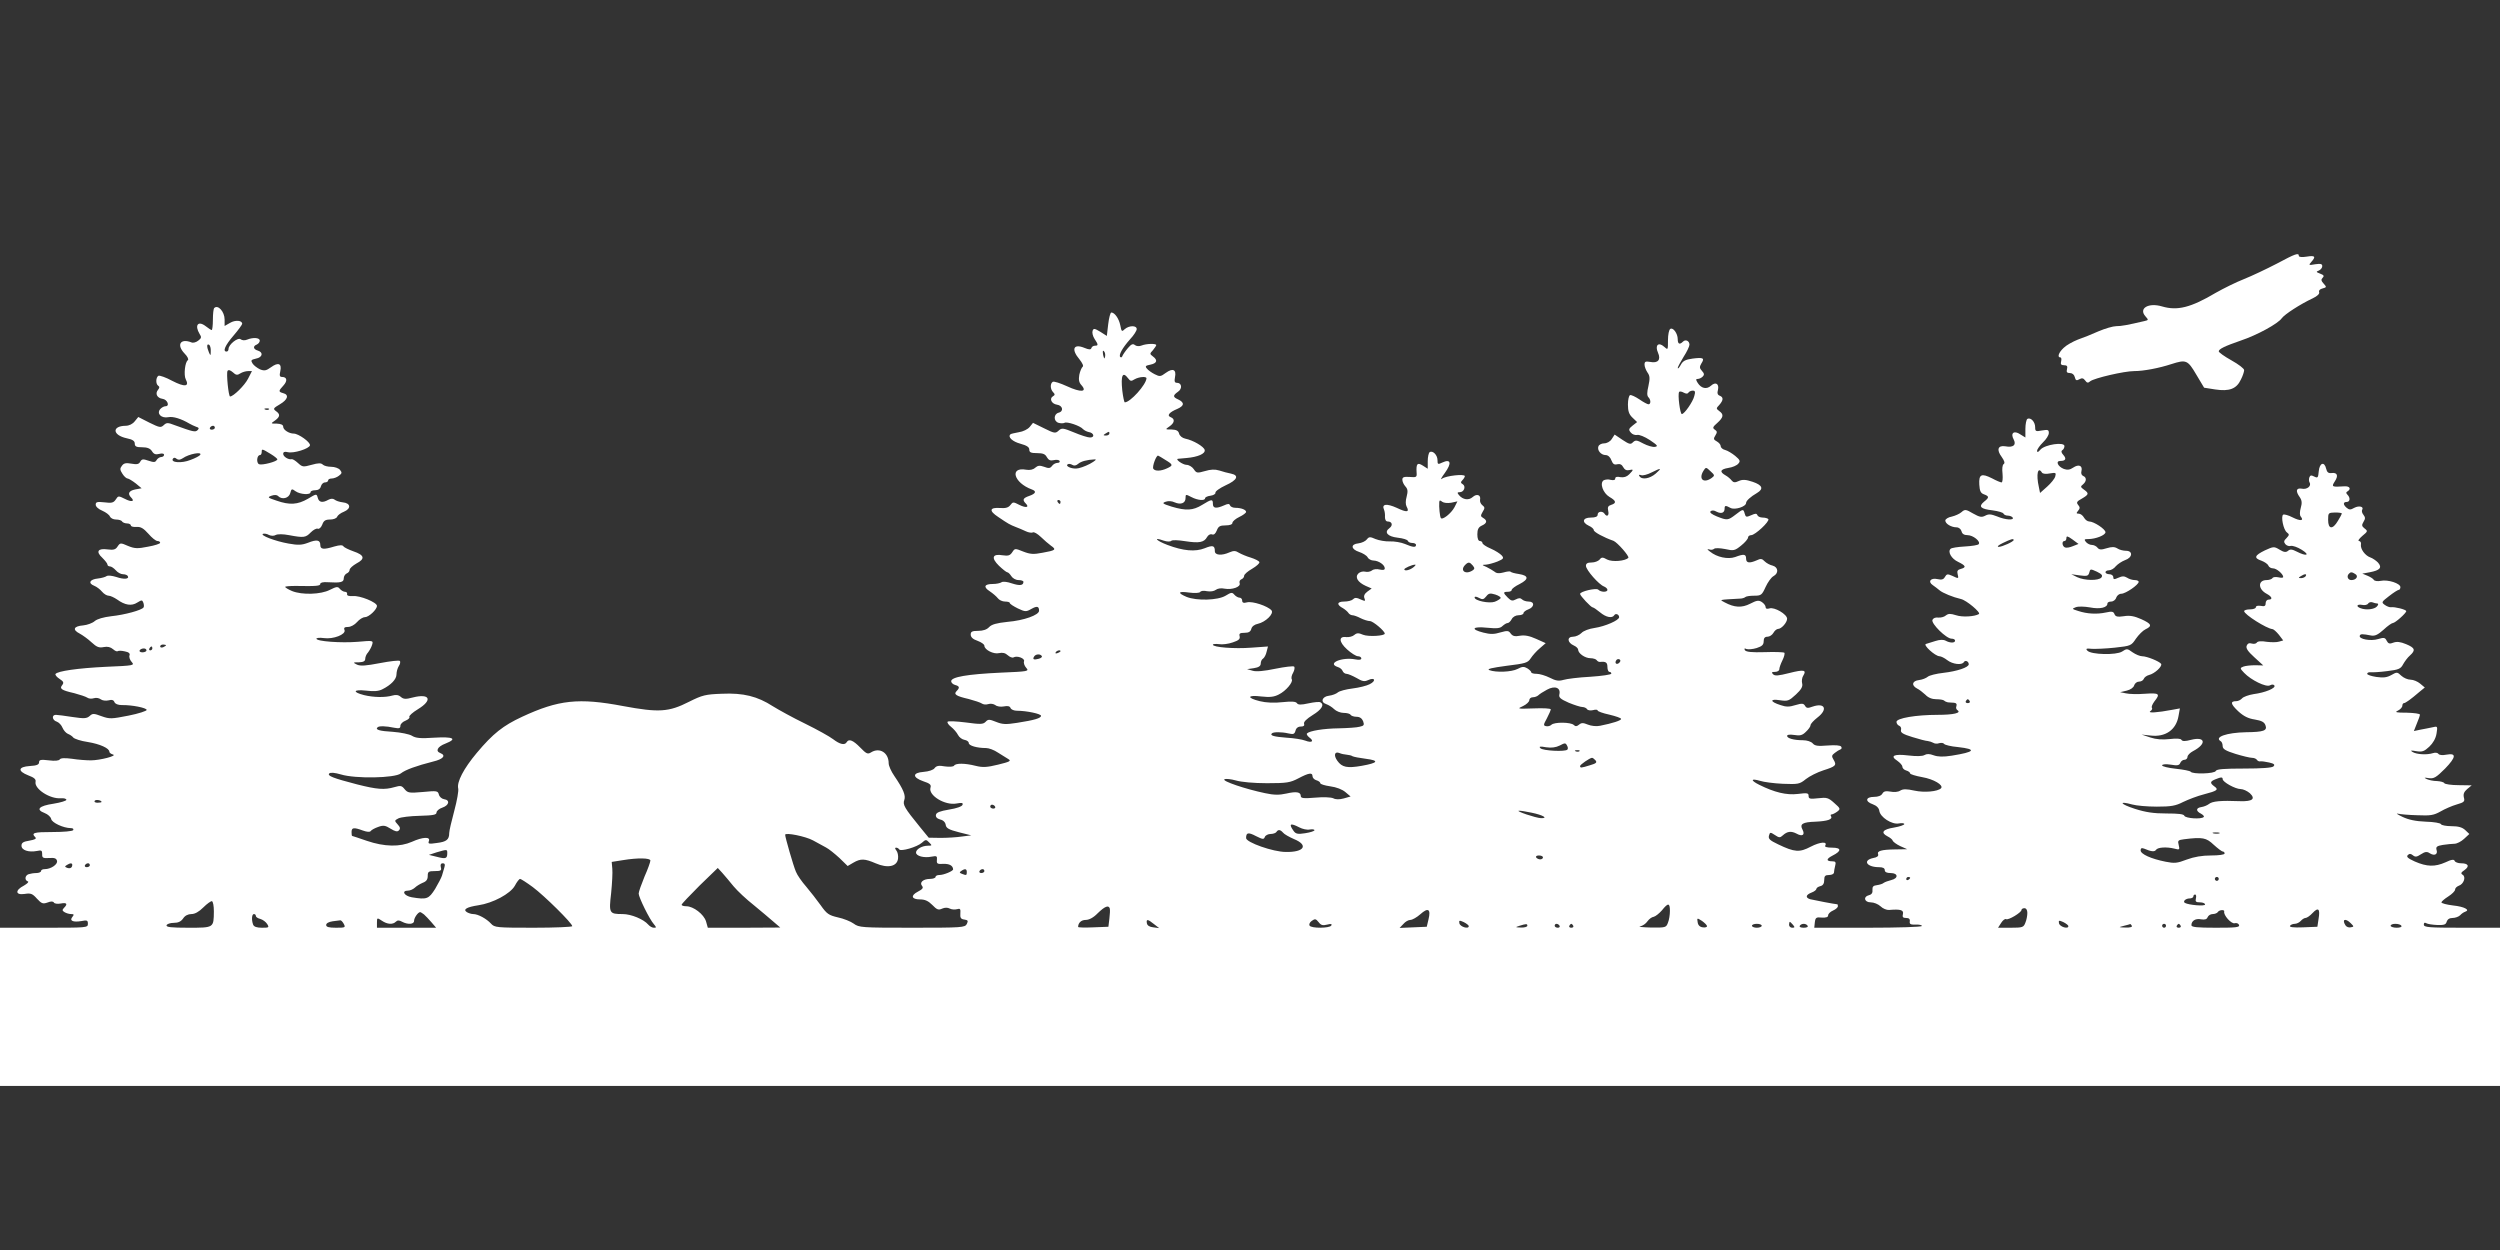 <?xml version="1.0" standalone="no"?>
<!DOCTYPE svg PUBLIC "-//W3C//DTD SVG 20010904//EN"
 "http://www.w3.org/TR/2001/REC-SVG-20010904/DTD/svg10.dtd">
<svg version="1.0" xmlns="http://www.w3.org/2000/svg"
 width="1280pt" height="640pt" viewBox="0 0 1280 640"
 preserveAspectRatio="xMidYMid meet">
<rect x="0" y="0" width="1280" height="640" fill="#333333" stroke="none"/>
<g transform="translate(0,640) scale(0.1,-0.1)"
fill="#ffffff" stroke="none">
<path d="M11657 5050 c-52 -27 -128 -63 -168 -79 -41 -16 -105 -48 -144 -70
-128 -76 -197 -93 -275 -70 -70 21 -122 -10 -85 -51 16 -18 16 -19 -6 -24 -86
-20 -117 -26 -144 -26 -16 0 -57 -12 -90 -26 -33 -15 -81 -34 -107 -43 -25
-10 -58 -28 -72 -42 -26 -24 -34 -49 -17 -49 5 0 7 -9 4 -20 -4 -15 0 -20 15
-20 15 0 19 -5 15 -20 -4 -15 0 -20 15 -20 12 0 22 -8 25 -21 4 -17 9 -19 23
-11 14 8 21 6 30 -6 9 -13 15 -14 26 -4 20 16 174 52 225 52 48 0 127 15 191
36 75 24 83 21 127 -54 l40 -67 57 -9 c72 -11 109 3 131 50 10 19 17 41 17 49
0 8 -29 30 -65 50 -36 20 -65 41 -65 46 0 12 31 27 112 55 84 28 192 87 211
115 15 20 93 71 159 102 23 11 35 23 32 31 -3 8 4 16 17 19 22 6 22 7 6 25
-13 14 -14 21 -5 30 9 9 6 14 -13 21 -21 8 -22 10 -6 16 9 4 17 14 17 22 0 12
-8 14 -36 10 -34 -6 -35 -5 -20 12 25 28 19 34 -24 27 -25 -4 -40 -2 -40 4 0
17 -16 12 -113 -40z"/>
<path d="M1097 4823 c-4 -3 -7 -30 -7 -60 0 -29 -3 -53 -6 -53 -3 0 -17 9 -31
20 -39 30 -58 5 -31 -40 11 -16 9 -22 -7 -34 -11 -9 -27 -13 -35 -9 -56 22
-78 -12 -35 -57 15 -15 22 -30 17 -34 -15 -9 -22 -77 -11 -98 20 -38 -5 -41
-69 -8 -33 18 -65 29 -71 26 -14 -9 -14 -43 -1 -51 8 -5 7 -11 -1 -21 -16 -19
-5 -42 23 -46 25 -3 39 -38 15 -38 -8 0 -20 -7 -27 -15 -19 -23 6 -48 42 -41
24 5 66 -8 108 -33 8 -5 24 -12 34 -16 15 -4 16 -9 8 -17 -12 -12 -23 -9 -117
25 -36 14 -42 14 -57 0 -15 -14 -22 -12 -73 13 l-57 29 -18 -22 c-11 -14 -29
-23 -47 -23 -71 -1 -68 -48 6 -64 30 -6 41 -14 41 -27 0 -15 8 -19 38 -19 26
0 41 -6 50 -20 9 -15 19 -19 37 -14 15 4 25 2 25 -5 0 -6 -7 -11 -15 -11 -7 0
-18 -7 -23 -15 -7 -13 -14 -13 -41 -4 -29 10 -35 9 -43 -5 -7 -13 -17 -15 -45
-10 -28 5 -39 3 -49 -11 -11 -14 -10 -21 3 -41 8 -13 20 -24 27 -24 6 -1 24
-12 41 -25 l30 -25 -33 -6 c-33 -7 -40 -22 -20 -42 20 -20 1 -24 -33 -6 -32
16 -34 16 -46 -3 -11 -17 -21 -20 -58 -15 -38 4 -45 2 -45 -12 0 -10 14 -23
34 -31 18 -8 36 -21 39 -30 4 -8 17 -15 31 -15 14 0 28 -4 31 -10 3 -5 15 -10
26 -10 10 0 19 -5 19 -10 0 -6 13 -9 29 -8 21 2 36 -7 61 -35 17 -20 38 -37
46 -37 8 0 14 -4 14 -9 0 -5 -28 -14 -62 -20 -54 -11 -69 -10 -103 4 -38 17
-40 16 -53 -3 -10 -16 -21 -19 -51 -15 -50 7 -62 -11 -27 -43 14 -14 26 -29
26 -34 0 -6 6 -10 13 -10 7 0 20 -9 30 -20 9 -11 26 -20 36 -20 11 0 22 -4 25
-9 10 -16 -19 -19 -59 -5 -23 7 -43 9 -50 4 -5 -4 -25 -10 -44 -12 -41 -4 -52
-24 -19 -37 13 -5 31 -19 40 -30 10 -12 25 -21 34 -21 9 0 28 -9 43 -19 41
-30 75 -35 104 -16 23 14 25 14 31 -1 3 -8 4 -20 1 -24 -9 -14 -97 -38 -165
-45 -41 -5 -72 -14 -85 -25 -11 -10 -38 -20 -59 -22 -49 -4 -57 -22 -18 -42
15 -8 43 -28 61 -45 26 -24 38 -29 62 -24 20 4 35 0 48 -11 10 -9 20 -13 24
-10 3 3 19 3 36 -1 21 -4 28 -11 24 -21 -3 -8 2 -23 11 -33 16 -18 12 -19
-131 -25 -145 -7 -249 -22 -259 -37 -2 -5 7 -16 21 -25 20 -13 23 -19 14 -31
-16 -19 -5 -27 61 -42 30 -8 60 -18 67 -23 7 -5 21 -7 33 -3 12 4 27 1 35 -5
9 -7 26 -9 40 -6 18 5 27 2 31 -9 4 -9 18 -15 38 -15 51 1 127 -14 127 -25 0
-5 -42 -19 -93 -29 -87 -17 -96 -18 -138 -3 -40 15 -46 15 -61 1 -15 -13 -28
-14 -88 -5 -38 6 -77 11 -85 11 -23 0 -19 -28 5 -35 11 -4 24 -18 29 -31 6
-14 18 -27 27 -31 10 -4 23 -12 28 -19 6 -7 39 -18 74 -23 62 -10 111 -32 111
-50 0 -5 8 -11 18 -14 26 -6 -66 -30 -113 -30 -22 0 -65 3 -96 8 -37 5 -58 4
-63 -3 -4 -7 -25 -9 -56 -5 -41 5 -50 3 -50 -10 0 -12 -12 -17 -47 -19 -61 -4
-64 -26 -8 -48 30 -11 40 -20 37 -33 -7 -36 74 -89 130 -84 15 1 27 -2 28 -8
0 -5 -29 -14 -66 -20 -75 -11 -93 -30 -45 -48 16 -6 31 -20 33 -30 3 -19 63
-47 101 -47 10 0 15 -4 12 -10 -3 -6 -50 -10 -106 -10 -96 0 -111 -4 -88 -27
7 -7 -2 -12 -30 -17 -32 -5 -41 -11 -41 -26 0 -23 36 -35 79 -27 23 5 27 3 27
-16 -1 -19 4 -22 36 -20 28 2 37 -2 40 -15 4 -18 -32 -42 -63 -42 -11 0 -19
-4 -19 -10 0 -5 -11 -10 -24 -10 -13 0 -31 -3 -40 -6 -19 -7 -21 -31 -3 -37 6
-2 -3 -11 -20 -21 -47 -24 -45 -50 3 -43 31 5 40 2 63 -24 24 -26 31 -28 54
-20 18 7 28 7 33 0 3 -6 19 -8 35 -5 31 6 37 -2 17 -22 -10 -10 -10 -15 2 -22
8 -5 23 -10 34 -10 15 0 16 -3 7 -14 -17 -20 2 -29 45 -22 30 6 34 4 34 -14 0
-20 -5 -20 -225 -20 l-225 0 0 -405 0 -405 6400 0 6400 0 0 405 0 405 -195 0
c-170 0 -195 2 -195 16 0 10 4 12 13 7 6 -4 32 -8 56 -9 35 -1 44 2 48 17 4
12 14 19 30 19 13 0 31 6 39 14 7 8 19 16 26 18 27 9 -5 26 -62 32 -33 4 -60
11 -60 16 0 4 16 18 35 30 19 12 35 28 35 35 0 8 9 16 19 20 25 8 38 45 20 56
-11 7 -9 12 9 24 28 20 20 35 -18 35 -15 0 -30 6 -32 12 -3 9 -16 8 -47 -7
-54 -24 -95 -23 -157 4 -35 16 -45 24 -36 33 8 8 15 8 26 -1 12 -10 20 -9 41
5 22 14 31 15 46 5 24 -15 42 -5 34 18 -4 15 2 20 32 25 21 3 48 6 60 6 12 0
34 11 49 25 l27 25 -21 20 c-15 14 -35 20 -71 20 -27 0 -51 5 -53 10 -2 6 -37
12 -78 13 -52 2 -89 10 -120 25 -25 12 -35 19 -23 16 12 -3 57 -7 100 -8 67
-3 84 0 118 19 22 13 59 29 83 36 38 11 43 15 37 36 -4 18 1 29 17 43 l23 19
-67 1 c-37 0 -70 5 -73 10 -3 6 -21 10 -38 11 -18 0 -41 5 -52 10 -16 8 -14 9
10 5 26 -4 38 3 84 49 57 59 59 81 6 71 -20 -4 -36 -2 -40 4 -4 6 -16 8 -28 4
-31 -10 -84 -7 -105 6 -13 8 -8 9 19 4 31 -5 41 -1 67 23 19 18 33 42 37 67 6
38 6 39 -22 32 -15 -3 -43 -9 -61 -12 l-33 -7 15 38 c9 21 16 41 16 46 0 5
-30 9 -67 10 -56 0 -64 2 -45 11 12 6 22 17 22 25 0 7 4 13 8 13 8 0 36 20 80
58 l27 22 -24 20 c-13 11 -35 20 -49 20 -14 0 -35 9 -47 20 -21 20 -23 20 -51
4 -23 -13 -41 -15 -77 -10 -26 4 -47 11 -47 16 0 6 8 9 18 8 9 -1 48 1 85 6
59 7 69 12 81 35 8 14 23 35 35 45 30 27 26 39 -20 58 -29 12 -47 14 -64 8
-20 -8 -27 -6 -35 9 -8 17 -14 18 -44 9 -38 -12 -100 0 -94 17 3 10 13 10 59
1 19 -3 34 4 63 30 20 19 42 34 47 34 12 0 69 51 69 61 0 8 -59 23 -78 20 -7
-1 -21 4 -32 12 -18 13 -17 15 22 45 23 18 45 32 50 32 4 0 8 6 8 14 0 19 -64
40 -101 32 -15 -3 -31 -1 -35 5 -3 6 -18 15 -32 21 l-27 11 38 7 c53 10 65 24
42 50 -10 10 -27 22 -39 26 -26 9 -52 43 -48 67 2 9 -3 17 -10 17 -7 1 1 12
17 26 28 23 29 25 12 38 -15 12 -16 17 -6 34 10 16 10 23 0 36 -7 8 -10 20 -7
25 11 17 -15 24 -40 11 -19 -11 -26 -11 -39 0 -19 16 -19 30 0 30 17 0 20 21
4 37 -8 8 -8 13 0 17 21 13 11 28 -16 26 -64 -4 -67 -3 -49 25 20 30 13 47
-17 43 -15 -2 -23 4 -27 22 -9 39 -34 31 -38 -13 -3 -33 -5 -36 -23 -27 -15 8
-21 7 -25 -4 -3 -8 -3 -20 1 -26 11 -18 -13 -38 -40 -32 -29 5 -33 -12 -10
-44 11 -16 12 -30 5 -54 -6 -22 -6 -38 0 -45 18 -22 -2 -24 -42 -4 -21 11 -43
17 -48 14 -13 -8 1 -78 19 -91 13 -10 13 -13 -2 -29 -14 -13 -15 -20 -6 -31 7
-8 19 -12 28 -9 9 2 34 -6 56 -20 45 -28 24 -35 -26 -9 -23 12 -34 13 -44 4
-11 -9 -21 -8 -44 6 -28 17 -31 16 -75 -4 -53 -26 -58 -39 -17 -53 16 -6 32
-17 35 -25 3 -8 14 -14 24 -14 18 0 52 -29 52 -44 0 -5 -11 -5 -24 -2 -14 3
-28 2 -31 -4 -3 -5 -17 -10 -30 -10 -45 0 -45 -46 0 -70 28 -15 33 -30 10 -30
-8 0 -15 -8 -15 -19 0 -14 -6 -17 -25 -13 -15 2 -25 0 -25 -7 0 -6 -13 -11
-30 -11 -16 0 -30 -4 -30 -9 0 -17 116 -90 145 -92 5 0 20 -13 33 -29 l22 -29
-21 -6 c-11 -4 -40 -4 -64 -1 -27 5 -46 3 -50 -4 -4 -6 -15 -8 -26 -5 -13 4
-21 1 -26 -11 -5 -13 6 -29 39 -59 l46 -42 -41 1 c-23 0 -51 -3 -61 -7 -18 -7
-18 -9 4 -32 35 -37 113 -75 132 -64 11 6 19 5 23 -1 8 -13 -46 -36 -107 -44
-25 -4 -52 -14 -58 -21 -7 -8 -20 -15 -30 -15 -32 0 -30 -14 9 -51 29 -27 53
-38 86 -43 35 -6 48 -13 54 -29 11 -28 -9 -35 -99 -36 -100 -2 -165 -25 -130
-46 6 -3 10 -15 10 -25 0 -15 15 -24 66 -40 36 -11 74 -20 84 -20 11 0 22 -5
25 -10 4 -6 12 -10 18 -8 7 1 27 -2 45 -6 26 -6 31 -11 22 -20 -7 -7 -59 -11
-150 -11 -103 0 -141 -3 -145 -12 -5 -15 -121 -18 -129 -4 -3 4 -37 11 -76 15
-38 4 -70 12 -70 17 0 6 17 8 44 4 34 -6 44 -4 49 9 4 9 13 16 22 16 8 0 15 7
15 15 0 8 13 21 28 29 71 37 65 77 -10 58 -30 -8 -44 -8 -49 0 -4 7 -26 8 -60
4 -37 -4 -69 -2 -99 8 l-45 15 46 -5 c76 -9 131 29 143 100 l7 39 -38 -7 c-79
-15 -129 -18 -113 -7 8 5 11 13 8 17 -4 4 2 18 12 32 32 40 26 45 -47 40 -38
-3 -81 -2 -98 2 l-30 6 34 8 c20 5 35 16 38 27 3 10 14 19 24 19 11 0 22 6 25
14 3 8 15 17 27 20 29 7 69 44 62 57 -9 13 -73 39 -97 39 -11 0 -33 9 -49 20
-27 20 -30 20 -54 4 -30 -19 -157 -16 -177 4 -11 11 -6 13 22 10 19 -1 72 1
118 6 82 9 84 10 108 46 14 20 36 42 49 48 36 17 31 28 -22 52 -36 16 -59 20
-89 15 -33 -5 -43 -2 -48 11 -5 13 -13 15 -44 8 -47 -10 -97 -7 -142 8 -32 10
-33 11 -12 19 12 5 45 4 73 -1 51 -10 89 -1 89 20 0 6 9 10 19 10 11 0 23 9
26 20 4 11 15 20 26 20 22 0 89 46 89 61 0 5 -9 9 -20 9 -11 0 -29 5 -39 12
-15 9 -25 9 -45 0 -22 -10 -26 -9 -26 3 0 8 -9 15 -20 15 -11 0 -20 5 -20 10
0 6 8 10 18 10 10 0 26 9 35 21 10 11 31 25 47 31 39 13 42 48 5 48 -14 0 -34
5 -44 12 -15 9 -28 9 -55 1 -28 -9 -38 -8 -47 3 -6 8 -19 14 -29 14 -10 0 -23
7 -30 15 -10 13 -9 15 12 15 38 0 88 20 88 35 0 16 -60 55 -83 55 -9 0 -21 9
-27 20 -6 11 -18 20 -27 20 -13 0 -13 3 -3 15 10 12 10 18 0 30 -10 12 -7 18
19 32 36 21 38 27 11 46 -18 13 -19 16 -5 27 19 16 19 36 1 43 -9 4 -12 14 -9
25 7 28 -14 37 -42 18 -17 -12 -31 -13 -48 -7 -31 12 -44 41 -18 41 27 0 33
11 15 31 -10 11 -12 19 -5 24 6 3 11 13 11 21 0 23 -100 8 -123 -18 -12 -14
-17 -16 -17 -6 0 8 14 27 30 43 17 16 30 37 30 48 0 17 -5 18 -35 13 -32 -6
-35 -5 -35 17 0 27 -23 52 -40 42 -5 -3 -10 -26 -10 -51 l0 -44 -26 16 c-32
22 -52 7 -34 -26 15 -28 -2 -43 -43 -35 -38 6 -46 -18 -18 -55 14 -20 17 -31
10 -36 -7 -4 -9 -24 -6 -50 2 -24 0 -44 -5 -44 -5 0 -27 9 -49 21 -54 27 -68
21 -65 -32 2 -33 7 -44 24 -50 27 -10 28 -16 0 -38 -30 -25 -17 -37 44 -44 29
-4 54 -11 56 -17 2 -5 12 -10 22 -10 10 0 22 -5 25 -10 9 -15 -38 -12 -80 6
-31 12 -43 13 -60 4 -19 -10 -29 -8 -63 11 -37 22 -42 22 -59 7 -10 -9 -33
-19 -50 -23 -18 -3 -33 -13 -33 -20 0 -17 31 -35 58 -35 11 0 22 -9 25 -20 3
-14 14 -20 31 -20 28 0 68 -32 57 -46 -3 -5 -35 -10 -71 -12 -36 -2 -69 -7
-73 -12 -16 -15 4 -51 39 -67 39 -19 43 -28 13 -36 -16 -4 -20 -11 -16 -26 6
-25 6 -25 -28 -9 -23 10 -28 10 -37 -6 -7 -13 -17 -16 -38 -11 -35 8 -51 -13
-24 -31 10 -7 26 -19 34 -26 16 -14 70 -36 110 -45 28 -6 104 -70 92 -77 -22
-13 -85 -17 -117 -6 -29 9 -39 9 -52 -1 -9 -8 -26 -12 -39 -11 -15 2 -26 -3
-30 -12 -7 -19 71 -96 98 -96 10 0 18 -4 18 -10 0 -13 -26 -13 -49 0 -12 6
-30 5 -52 -2 -19 -6 -40 -13 -48 -15 -17 -4 46 -62 69 -63 8 0 26 -9 40 -20
27 -21 75 -27 85 -10 7 12 25 4 25 -11 0 -16 -60 -36 -130 -44 -36 -4 -72 -13
-80 -20 -8 -7 -28 -15 -45 -17 -35 -4 -40 -27 -10 -43 11 -5 30 -20 43 -32 14
-15 34 -23 55 -23 19 0 37 -3 41 -7 4 -4 13 -8 19 -9 7 0 20 -2 31 -2 12 -1
16 -7 13 -17 -4 -8 -1 -17 5 -21 22 -14 -19 -24 -101 -24 -111 0 -211 -17
-211 -36 0 -8 6 -17 14 -20 8 -3 12 -13 9 -22 -3 -13 10 -21 59 -36 35 -11 70
-20 78 -20 8 -1 21 -5 28 -9 7 -5 21 -6 31 -2 11 3 22 1 25 -4 4 -5 35 -13 71
-16 98 -11 87 -25 -32 -44 -44 -7 -71 -6 -93 2 -21 8 -35 8 -47 1 -10 -6 -40
-7 -82 -2 -74 9 -96 -2 -57 -27 14 -10 26 -23 26 -30 0 -8 9 -17 20 -20 11 -3
20 -10 20 -15 0 -4 28 -13 62 -19 58 -10 111 -41 96 -57 -17 -17 -86 -23 -136
-12 -41 9 -58 9 -73 0 -10 -7 -32 -9 -50 -5 -24 4 -34 2 -41 -10 -6 -11 -22
-17 -43 -17 -44 0 -47 -24 -6 -38 19 -7 31 -19 33 -33 4 -33 65 -72 100 -65
16 3 28 1 28 -3 0 -5 -23 -13 -52 -18 -58 -9 -71 -26 -34 -45 14 -7 26 -17 27
-23 2 -5 19 -18 38 -27 l36 -16 -62 -1 c-71 -1 -94 -8 -87 -25 3 -9 -6 -16
-25 -19 -56 -12 -34 -47 30 -47 19 0 29 -5 29 -15 0 -10 10 -15 30 -15 39 0
41 -27 3 -36 -16 -4 -32 -10 -38 -14 -5 -5 -21 -10 -35 -12 -19 -2 -24 -8 -23
-24 2 -14 -4 -24 -17 -27 -32 -8 -25 -37 8 -37 16 0 38 -9 50 -20 12 -12 32
-20 44 -19 58 5 76 0 71 -21 -4 -15 0 -20 16 -20 15 0 21 -5 19 -18 -2 -13 4
-17 30 -16 17 1 32 -2 32 -7 0 -5 -120 -9 -276 -9 l-275 0 3 28 c3 24 7 27 36
24 21 -1 32 2 32 11 0 8 11 19 25 25 14 6 25 16 25 22 0 5 -1 10 -3 10 -9 0
-124 22 -139 26 -26 8 -22 23 7 34 14 5 25 14 25 19 0 5 9 11 20 14 14 3 20
14 20 31 0 21 5 26 25 26 14 0 25 6 25 13 0 6 3 22 6 34 5 18 2 23 -13 23 -34
0 -34 12 -1 29 48 24 47 41 -2 41 -25 0 -39 4 -35 10 14 23 -26 20 -74 -5 -57
-30 -82 -29 -167 12 -42 20 -51 28 -47 44 5 19 7 19 30 4 22 -15 27 -15 41 -2
23 21 43 23 70 9 30 -17 45 -7 31 20 -16 29 0 39 67 41 62 3 88 12 79 28 -4 5
-2 9 2 9 5 0 18 6 29 14 18 14 18 16 -15 45 -30 27 -38 29 -82 24 -42 -5 -49
-3 -49 12 0 15 -7 16 -55 10 -58 -7 -120 8 -198 47 -46 23 -43 34 5 20 18 -6
71 -13 116 -15 79 -3 86 -2 118 24 19 15 59 35 90 45 63 20 69 26 52 54 -11
18 -10 23 6 35 10 8 23 16 29 18 6 2 8 8 4 14 -4 7 -30 9 -70 6 -50 -4 -65 -2
-76 11 -8 9 -29 16 -50 16 -47 0 -81 10 -81 22 0 7 15 8 36 5 30 -5 42 -2 60
16 13 12 24 27 24 34 0 7 16 24 35 39 55 42 39 78 -25 56 -24 -9 -31 -8 -38 4
-8 13 -15 14 -49 4 -31 -10 -49 -10 -77 0 -54 17 -56 33 -4 25 42 -6 47 -4 83
29 28 26 36 41 32 57 -3 12 -1 30 6 40 18 29 3 32 -72 13 -56 -14 -73 -16 -83
-6 -9 9 -7 12 10 12 12 0 22 6 22 13 0 8 7 28 16 46 9 18 13 35 10 39 -4 3
-49 5 -100 3 -67 -2 -96 1 -102 10 -5 9 -2 11 8 6 9 -3 32 -1 52 5 28 9 36 17
36 35 0 16 6 23 20 23 10 0 24 9 30 20 6 11 17 20 24 20 17 0 46 33 46 52 0
23 -65 61 -90 53 -13 -4 -20 -2 -20 7 0 7 -9 19 -20 26 -16 10 -26 8 -59 -9
-43 -22 -81 -20 -131 7 -27 14 -32 13 77 19 12 0 25 4 29 8 4 4 24 7 45 7 36
0 40 3 59 45 11 24 29 49 40 55 28 15 25 46 -4 54 -14 3 -32 13 -41 22 -13 14
-21 15 -41 5 -37 -16 -54 -14 -54 9 0 23 -11 25 -56 8 -37 -13 -94 -1 -129 28
-15 11 -16 14 -4 11 9 -3 20 -2 25 3 5 5 30 4 56 -1 44 -10 50 -9 83 18 19 15
35 34 35 41 0 6 7 12 16 12 20 0 95 70 88 82 -3 4 -16 8 -29 8 -13 0 -25 6
-27 12 -4 10 -10 10 -32 0 -25 -11 -28 -10 -33 8 -7 25 -8 25 -47 -5 -39 -30
-43 -30 -96 -9 -26 11 -38 20 -32 26 6 6 18 6 31 -2 24 -12 41 -6 41 16 0 17
5 17 31 3 22 -11 79 7 79 26 0 11 23 32 56 51 35 21 28 40 -22 57 -36 12 -52
13 -72 4 -19 -9 -27 -8 -36 3 -6 8 -20 20 -31 26 -32 18 -28 31 13 38 22 3 45
13 52 22 12 13 9 19 -16 40 -16 13 -39 27 -51 30 -13 3 -23 12 -23 20 0 7 -9
18 -20 24 -17 9 -18 14 -7 31 10 16 9 21 -3 29 -13 9 -11 14 13 35 31 28 34
43 10 60 -17 13 -17 14 0 32 21 24 22 39 2 47 -11 4 -14 13 -9 30 7 31 -12 43
-36 21 -22 -20 -50 -14 -68 15 -10 16 -10 20 1 20 7 0 18 5 25 12 9 9 8 16 -4
29 -13 14 -13 21 -3 38 18 28 10 32 -45 25 -37 -5 -50 -12 -61 -33 -8 -14 -14
-21 -15 -15 0 5 14 31 30 57 17 26 30 54 30 62 0 20 -20 29 -33 16 -17 -17
-27 -13 -27 12 0 30 -24 62 -38 53 -7 -4 -12 -30 -12 -58 0 -51 0 -51 -20 -33
-29 26 -48 7 -31 -31 16 -36 0 -55 -40 -47 -24 4 -29 2 -29 -14 0 -10 7 -28
15 -40 13 -18 13 -31 5 -69 -8 -33 -8 -50 0 -58 13 -13 13 -36 0 -36 -5 0 -26
11 -46 25 -21 14 -42 24 -48 22 -6 -2 -11 -24 -11 -48 0 -33 5 -50 23 -67 l24
-23 -23 -18 c-20 -16 -22 -21 -9 -36 7 -9 22 -14 32 -12 10 3 39 -9 65 -26 40
-27 44 -32 26 -35 -11 -2 -38 6 -59 17 -33 18 -40 19 -53 7 -12 -13 -19 -11
-54 12 l-40 27 -15 -23 c-8 -13 -25 -22 -39 -22 -13 0 -26 -7 -29 -15 -8 -20
13 -45 37 -45 12 0 24 -11 29 -26 8 -20 15 -25 30 -21 14 3 24 -1 31 -15 7
-13 17 -18 30 -15 24 6 24 2 0 -22 -12 -12 -27 -17 -45 -14 -17 4 -26 1 -26
-7 0 -8 -8 -10 -23 -7 -12 4 -28 2 -36 -2 -22 -14 -4 -65 29 -85 35 -20 38
-32 9 -41 -16 -5 -19 -12 -15 -31 6 -24 -7 -33 -19 -14 -10 15 -35 12 -35 -5
0 -10 -11 -15 -35 -15 -42 0 -48 -24 -10 -42 14 -6 25 -16 25 -22 0 -10 52
-38 101 -55 20 -8 83 -80 76 -87 -16 -17 -82 -22 -108 -9 -23 13 -29 13 -39 0
-7 -8 -25 -15 -41 -15 -21 0 -29 -5 -29 -17 0 -21 67 -97 93 -106 9 -4 17 -11
17 -17 0 -13 -33 -13 -47 1 -10 10 -93 -9 -93 -22 0 -9 56 -69 65 -69 4 0 20
-11 37 -25 31 -26 62 -32 73 -15 7 12 25 4 25 -10 0 -16 -72 -47 -125 -55 -29
-4 -58 -15 -68 -26 -10 -10 -29 -19 -43 -19 -32 0 -30 -30 4 -45 12 -5 22 -15
22 -21 0 -19 35 -44 63 -44 14 0 29 -5 32 -10 4 -6 12 -10 18 -9 29 3 37 -3
37 -26 0 -14 5 -25 10 -25 6 0 10 -4 10 -9 0 -5 -48 -12 -107 -16 -60 -3 -122
-11 -138 -16 -24 -7 -39 -5 -70 11 -22 11 -52 20 -67 20 -15 0 -28 3 -28 8 0
4 -9 13 -20 20 -17 10 -26 10 -50 -3 -31 -16 -111 -19 -145 -6 -14 6 14 12 88
22 97 12 109 15 124 38 9 14 30 38 47 52 l30 26 -49 22 c-35 16 -60 20 -83 16
-26 -5 -37 -2 -47 11 -11 16 -17 16 -53 6 -32 -10 -52 -10 -87 -1 -68 17 -57
33 19 25 51 -5 67 -3 79 9 9 8 20 15 26 15 6 0 15 9 21 20 6 12 21 20 35 20
14 0 25 5 25 10 0 6 11 15 25 20 32 12 33 40 2 40 -13 0 -28 5 -34 11 -8 8
-17 8 -32 0 -17 -9 -24 -8 -41 9 -25 25 -25 30 0 30 11 0 20 4 20 10 0 5 18
19 41 30 48 25 46 43 -4 51 -21 3 -40 8 -43 12 -3 3 -19 1 -36 -4 -22 -6 -36
-5 -46 4 -8 6 -27 17 -41 24 -25 11 -25 11 -3 12 12 1 39 8 59 16 31 13 34 17
22 31 -8 9 -33 25 -56 35 -24 10 -43 23 -43 29 0 5 -6 10 -13 10 -8 0 -13 13
-13 34 0 26 6 37 23 45 27 12 29 26 7 39 -14 8 -14 12 -3 31 12 19 12 24 -1
34 -9 7 -14 19 -12 29 5 24 -17 32 -38 13 -20 -18 -50 -14 -70 10 -10 12 -9
15 4 15 22 0 33 30 15 41 -11 6 -11 11 -1 21 6 6 12 16 12 20 0 13 -98 2 -117
-13 -10 -8 -3 6 15 30 36 50 30 73 -13 53 -23 -11 -25 -10 -25 12 0 26 -24 51
-40 41 -5 -3 -10 -24 -10 -46 l0 -39 -25 16 c-28 18 -35 10 -32 -36 2 -23 -1
-25 -35 -22 -30 2 -38 -1 -38 -14 0 -10 7 -25 16 -35 12 -13 13 -25 6 -52 -6
-21 -6 -40 0 -51 16 -29 1 -31 -51 -6 -51 23 -78 20 -65 -9 4 -9 6 -26 5 -38
0 -14 5 -23 14 -23 23 0 28 -20 9 -34 -29 -21 -10 -43 42 -49 27 -3 50 -10 52
-16 2 -6 12 -11 23 -11 10 0 19 -4 19 -10 0 -14 -15 -13 -57 5 -19 8 -54 14
-77 13 -22 -1 -56 5 -73 12 -29 13 -34 12 -45 -2 -7 -9 -26 -18 -43 -20 -41
-4 -39 -30 4 -44 18 -6 38 -18 43 -27 5 -10 19 -17 31 -17 26 -1 57 -22 57
-40 0 -8 -8 -10 -26 -6 -15 4 -32 2 -40 -5 -8 -6 -23 -9 -34 -6 -11 3 -27 -1
-35 -9 -19 -19 -4 -45 38 -64 l30 -13 -22 -16 c-15 -11 -20 -23 -15 -34 6 -16
4 -16 -20 -6 -20 10 -29 10 -38 1 -7 -7 -27 -12 -46 -12 -37 0 -40 -16 -6 -34
10 -6 23 -17 27 -23 4 -7 14 -13 21 -13 8 0 27 -7 42 -15 16 -8 38 -15 48 -15
16 0 76 -51 76 -64 0 -12 -84 -17 -111 -6 -23 10 -32 10 -45 -1 -9 -8 -27 -12
-40 -11 -41 6 -40 -24 3 -63 21 -19 46 -35 56 -35 9 0 17 -5 17 -11 0 -7 -11
-9 -31 -5 -68 13 -147 -20 -90 -39 11 -3 22 -12 25 -20 3 -8 12 -15 20 -15 8
0 31 -10 51 -21 30 -18 41 -20 60 -11 35 16 42 -4 8 -21 -15 -8 -55 -18 -88
-22 -33 -4 -67 -13 -75 -20 -8 -7 -28 -15 -45 -17 -36 -4 -46 -33 -15 -43 12
-4 31 -16 41 -26 10 -10 32 -19 48 -19 17 0 33 -4 36 -10 3 -5 17 -10 31 -10
16 0 27 -8 33 -22 7 -20 5 -24 -18 -29 -14 -4 -62 -7 -106 -8 -79 -1 -150 -13
-163 -26 -4 -4 2 -13 12 -21 26 -19 13 -29 -21 -16 -15 6 -59 13 -96 15 -65 5
-86 11 -75 22 7 8 50 8 84 0 26 -6 32 -4 37 14 3 13 13 21 27 21 15 0 20 5 17
14 -4 9 12 25 44 45 46 28 61 53 40 65 -5 4 -33 1 -61 -5 -40 -9 -54 -8 -60 1
-5 8 -26 10 -73 5 -42 -5 -85 -3 -117 5 -69 17 -64 33 8 24 44 -5 66 -2 89 10
37 18 75 64 67 78 -4 6 -1 21 7 34 7 13 9 27 5 31 -3 4 -47 -1 -96 -11 -57
-12 -99 -16 -117 -10 l-28 8 35 5 c25 4 35 11 35 24 0 10 5 21 12 25 6 4 15
20 18 35 l7 27 -84 -6 c-87 -7 -198 2 -198 15 0 4 14 5 31 3 17 -3 49 1 71 9
30 10 38 17 35 31 -4 14 1 18 25 18 22 0 31 6 35 21 3 12 17 22 33 25 40 9 84
52 70 69 -19 22 -97 48 -125 41 -18 -5 -25 -2 -25 9 0 8 -6 15 -14 15 -7 0
-19 7 -26 15 -11 13 -16 13 -45 -5 -40 -24 -148 -27 -200 -6 -49 21 -43 30 14
22 29 -4 52 -2 56 3 3 6 19 8 35 4 18 -3 36 0 45 7 9 7 27 10 45 6 38 -7 84 9
77 28 -3 8 1 17 9 20 8 3 14 11 14 18 0 7 18 23 41 36 22 13 39 28 37 34 -2 6
-22 16 -44 23 -21 6 -49 18 -61 25 -17 11 -27 11 -48 2 -40 -18 -75 -15 -75 6
0 29 -10 32 -52 15 -48 -19 -109 -14 -191 17 -58 22 -75 42 -19 22 18 -6 34
-6 39 -1 5 5 35 4 72 -2 71 -11 96 -6 111 21 6 11 17 17 25 14 10 -4 18 3 25
20 8 21 16 26 45 26 22 0 35 5 35 13 0 7 16 21 35 30 19 9 35 21 35 26 0 11
-25 21 -55 21 -13 0 -25 6 -27 12 -4 10 -10 10 -32 0 -39 -17 -56 -15 -56 8 0
26 -6 25 -55 -5 -47 -29 -82 -31 -156 -9 -47 15 -51 18 -31 25 13 5 32 4 46
-3 32 -14 56 -4 56 22 0 20 1 20 30 5 32 -17 70 -20 70 -6 0 5 12 11 28 13 15
2 26 9 25 15 -2 7 22 24 52 38 60 27 71 51 28 60 -16 3 -42 10 -60 16 -23 7
-44 6 -74 -3 -39 -11 -43 -11 -57 10 -8 12 -25 22 -37 22 -18 0 -59 28 -44 31
2 0 22 2 44 4 58 5 97 22 93 41 -3 17 -59 50 -99 58 -15 3 -29 14 -32 26 -4
15 -14 20 -39 21 -33 0 -33 0 -10 16 26 18 29 38 6 47 -21 8 -8 25 33 42 37
16 39 33 5 49 -27 12 -28 20 -1 39 24 16 20 46 -5 46 -12 0 -14 7 -10 29 8 39
-11 48 -47 22 -27 -20 -31 -20 -57 -7 -16 8 -34 21 -40 29 -10 12 -7 15 18 20
34 7 39 23 13 42 -17 13 -17 14 0 32 9 11 17 23 17 26 0 9 -50 8 -75 -2 -12
-5 -26 -4 -34 2 -10 9 -19 5 -36 -15 -13 -15 -25 -33 -28 -40 -2 -7 -7 -10
-11 -6 -10 9 10 46 50 91 19 20 34 44 34 52 0 20 -39 19 -61 0 -15 -15 -17
-13 -23 19 -7 35 -29 66 -46 66 -5 0 -12 -27 -16 -60 l-7 -60 -33 21 c-30 18
-35 19 -40 5 -3 -9 1 -27 10 -41 20 -30 20 -35 2 -35 -8 0 -16 -5 -18 -12 -3
-9 -12 -9 -36 1 -56 23 -69 -7 -25 -59 15 -19 22 -34 16 -38 -5 -4 -13 -22
-17 -41 -4 -25 -2 -39 11 -53 32 -36 -4 -38 -73 -6 -35 16 -68 27 -74 23 -14
-9 -13 -38 2 -53 10 -10 10 -15 -1 -21 -20 -12 -7 -39 21 -43 29 -4 36 -34 8
-41 -26 -7 -27 -44 0 -52 11 -3 24 -3 30 0 12 8 81 -15 95 -32 6 -6 19 -13 29
-15 27 -4 33 -28 7 -28 -12 0 -49 12 -82 26 -56 23 -63 24 -79 9 -16 -15 -22
-14 -74 12 l-57 28 -17 -21 c-10 -12 -34 -24 -56 -27 -21 -4 -41 -8 -43 -11
-14 -14 11 -37 52 -48 32 -9 45 -17 45 -30 0 -14 8 -18 40 -18 30 0 42 -5 50
-21 9 -15 18 -19 35 -15 13 3 27 2 30 -4 3 -5 -1 -10 -11 -10 -9 0 -22 -7 -28
-16 -9 -12 -17 -13 -40 -4 -23 8 -32 7 -46 -5 -11 -10 -27 -13 -46 -10 -87 16
-64 -67 29 -101 25 -9 21 -21 -13 -33 -32 -11 -37 -20 -18 -39 20 -20 1 -24
-33 -7 -31 16 -33 16 -46 -1 -10 -13 -24 -17 -52 -15 -55 4 -59 -14 -10 -46
53 -36 59 -39 89 -51 14 -5 37 -15 52 -22 14 -7 31 -9 36 -6 6 4 24 -7 41 -23
16 -16 40 -36 52 -45 29 -20 24 -24 -43 -36 -46 -9 -63 -8 -99 6 -42 17 -43
17 -56 -3 -12 -18 -21 -20 -50 -16 -52 9 -60 -13 -18 -54 19 -18 38 -33 42
-33 5 0 14 -9 21 -20 7 -11 23 -20 37 -20 14 0 25 -4 25 -9 0 -19 -19 -21 -59
-8 -23 8 -45 11 -53 6 -7 -5 -27 -9 -45 -9 -43 0 -50 -15 -16 -37 15 -10 34
-26 41 -35 7 -10 24 -18 38 -18 13 0 24 -3 24 -7 0 -5 19 -17 41 -28 38 -18
43 -18 69 -3 30 17 40 14 40 -9 0 -22 -78 -50 -162 -57 -56 -6 -81 -13 -94
-27 -11 -12 -30 -19 -56 -19 -31 0 -38 -4 -38 -19 0 -13 11 -24 35 -32 19 -7
35 -18 35 -25 0 -21 48 -45 75 -38 18 4 32 1 45 -11 10 -9 23 -14 29 -11 18
11 60 -5 54 -20 -3 -8 2 -23 11 -33 16 -18 12 -19 -131 -25 -170 -8 -253 -22
-253 -44 0 -7 9 -16 20 -19 23 -6 25 -14 8 -31 -17 -17 -3 -26 62 -41 30 -8
60 -18 67 -23 7 -5 21 -7 33 -3 12 4 27 1 36 -5 8 -7 27 -10 43 -7 20 4 31 2
35 -8 3 -8 18 -14 33 -14 49 0 124 -16 123 -26 0 -12 -33 -22 -123 -36 -57 -9
-75 -8 -107 5 -35 14 -41 14 -54 0 -13 -13 -27 -13 -101 -3 -48 6 -89 8 -93 4
-4 -4 4 -16 17 -26 14 -11 30 -30 36 -42 6 -12 21 -23 33 -25 12 -2 22 -9 22
-16 0 -14 42 -26 89 -26 14 0 41 -10 60 -23 19 -12 43 -27 53 -33 17 -10 9
-14 -52 -29 -57 -14 -79 -15 -115 -6 -55 14 -102 14 -110 1 -4 -6 -23 -7 -47
-4 -31 6 -44 3 -53 -9 -6 -9 -30 -17 -56 -19 -58 -4 -59 -28 -2 -48 34 -11 42
-18 37 -33 -12 -39 74 -92 133 -81 28 5 35 4 31 -7 -3 -8 -30 -18 -69 -24 -47
-8 -65 -15 -67 -27 -2 -11 5 -19 22 -24 15 -3 26 -14 28 -27 2 -17 16 -25 67
-38 l64 -16 -48 -6 c-26 -4 -75 -7 -109 -7 l-61 1 -45 55 c-79 97 -89 114 -80
138 8 23 -4 54 -51 123 -16 23 -29 52 -29 65 0 54 -46 83 -90 56 -17 -11 -24
-8 -56 25 -36 37 -58 46 -69 27 -10 -17 -35 -11 -69 15 -18 14 -83 50 -144 80
-62 30 -136 71 -165 89 -79 51 -151 69 -261 64 -84 -3 -100 -7 -168 -41 -104
-53 -155 -56 -338 -22 -227 43 -330 32 -517 -55 -97 -45 -149 -86 -232 -185
-67 -80 -103 -149 -95 -182 3 -11 -6 -62 -20 -114 -14 -52 -26 -103 -26 -114
0 -34 -14 -45 -63 -51 -41 -6 -47 -5 -41 10 9 23 -32 21 -87 -4 -61 -27 -140
-26 -231 5 -40 14 -74 25 -75 25 -2 0 -3 9 -3 20 0 23 11 25 57 8 22 -8 37 -9
41 -3 4 6 21 15 38 21 27 10 37 8 64 -9 23 -14 34 -17 42 -9 9 9 7 17 -6 31
-17 19 -17 20 4 31 12 6 61 12 108 13 70 2 87 5 87 17 0 8 14 20 30 25 35 12
40 39 9 43 -12 2 -24 12 -27 24 -5 19 -10 20 -82 13 -69 -6 -77 -5 -93 14 -15
19 -21 20 -52 11 -52 -15 -89 -12 -192 14 -123 32 -154 44 -142 56 6 6 28 4
59 -5 74 -23 277 -19 307 5 24 19 80 39 166 61 51 12 67 31 37 43 -27 10 -16
33 26 49 63 25 40 36 -59 30 -70 -5 -94 -2 -113 10 -13 8 -57 17 -97 20 -70 4
-92 11 -79 23 7 8 43 7 85 -2 26 -5 32 -3 32 10 0 9 12 21 26 26 14 6 23 14
20 19 -4 5 16 23 44 40 77 47 61 82 -26 60 -37 -10 -48 -9 -62 3 -11 10 -25
12 -42 7 -38 -11 -96 -10 -146 2 -62 16 -55 30 11 23 39 -5 64 -3 83 7 44 22
72 51 72 76 0 13 5 32 12 43 7 10 9 22 5 26 -4 4 -49 -1 -101 -11 -73 -14
-100 -16 -118 -8 -22 11 -22 12 10 12 23 1 32 6 32 18 0 9 6 24 14 32 7 9 17
26 21 39 7 23 6 23 -73 16 -85 -7 -212 2 -212 16 0 4 17 6 38 3 49 -7 114 19
106 41 -5 12 0 16 18 16 14 0 34 11 46 25 12 14 30 25 40 25 20 0 62 39 62 58
0 18 -88 54 -123 50 -21 -1 -31 2 -30 10 2 7 -3 12 -11 12 -7 0 -19 7 -26 15
-10 13 -17 12 -51 -5 -46 -24 -143 -27 -194 -6 -19 8 -35 18 -35 21 0 3 24 5
53 5 110 -2 127 0 127 11 0 6 15 10 38 8 67 -4 82 0 82 20 0 10 7 21 15 25 8
3 15 11 15 18 0 8 16 22 35 33 46 24 41 43 -15 62 -25 9 -48 20 -52 26 -4 7
-18 7 -46 -1 -55 -17 -72 -15 -72 7 0 27 -18 30 -63 12 -32 -12 -50 -13 -100
-4 -68 12 -149 43 -130 50 7 2 20 0 30 -6 11 -5 25 -6 35 0 10 5 37 5 68 -1
75 -14 85 -13 111 14 13 13 29 22 36 19 7 -3 17 6 23 21 7 20 16 26 40 26 17
0 33 6 36 14 3 8 19 20 35 26 38 16 35 44 -6 48 -17 2 -35 8 -42 14 -8 6 -19
6 -32 -1 -30 -17 -48 -13 -54 10 -6 22 -6 22 -51 -5 -52 -30 -93 -33 -161 -9
-45 15 -47 17 -25 25 15 5 27 5 34 -2 20 -20 55 -11 62 15 6 23 8 24 27 10 24
-17 77 -20 77 -5 0 6 11 10 24 10 15 0 26 7 29 20 3 11 12 20 21 20 9 0 16 5
16 10 0 6 8 10 18 10 10 0 27 6 37 14 16 12 17 16 6 30 -7 9 -28 16 -45 16
-18 0 -37 5 -43 11 -9 9 -23 9 -58 -1 -43 -12 -47 -11 -69 9 -13 12 -27 21
-32 20 -17 -4 -44 13 -44 27 0 10 7 13 23 9 30 -8 111 18 114 35 3 16 -59 60
-83 60 -24 0 -54 19 -54 35 0 10 -11 15 -32 16 -33 0 -33 0 -10 16 26 19 28
32 5 48 -16 12 -14 15 20 35 41 24 48 49 17 57 -25 7 -25 11 1 39 22 24 19 44
-7 44 -12 0 -14 7 -9 29 9 40 -10 48 -47 21 -25 -18 -34 -20 -57 -11 -14 7
-32 20 -38 30 -10 16 -8 19 18 25 33 6 39 32 9 41 -24 7 -26 23 -5 31 8 4 15
12 15 20 0 15 -33 18 -65 5 -12 -5 -25 -4 -33 2 -14 11 -62 -27 -62 -50 0 -7
-4 -13 -10 -13 -21 0 -8 31 35 81 25 29 45 57 45 61 0 18 -35 21 -62 5 l-28
-16 0 33 c0 40 -34 78 -53 59z m-18 -221 c0 -24 -1 -25 -9 -7 -12 28 -12 47 0
40 6 -3 10 -18 9 -33z m4579 -28 c-3 -14 -5 -12 -10 9 -3 19 -2 25 4 19 6 -6
8 -18 6 -28z m-4428 -86 c11 7 29 12 40 12 l20 0 -20 -39 c-17 -34 -75 -91
-92 -91 -8 0 -20 119 -13 131 5 7 14 4 27 -7 16 -15 23 -16 38 -6z m4546 -25
c11 -15 16 -16 33 -5 23 13 61 16 61 5 -2 -33 -83 -123 -111 -123 -3 0 -9 27
-13 61 -8 78 2 99 30 62z m2869 -73 c3 5 13 10 22 10 12 0 14 -6 8 -27 -7 -30
-51 -93 -64 -93 -9 0 -22 100 -14 113 2 4 13 3 23 -3 13 -7 21 -7 25 0z
m-7268 -86 c-3 -3 -12 -4 -19 -1 -8 3 -5 6 6 6 11 1 17 -2 13 -5z m-277 -94
c0 -5 -7 -10 -16 -10 -8 0 -12 5 -9 10 3 6 10 10 16 10 5 0 9 -4 9 -10z m4580
-30 c0 -5 -8 -10 -17 -10 -15 0 -16 2 -3 10 19 12 20 12 20 0z m-4293 -105
c18 -11 33 -23 33 -27 0 -11 -77 -31 -93 -25 -16 6 -12 47 4 47 5 0 9 7 9 16
0 17 1 17 47 -11z m-362 -4 c-3 -5 -25 -17 -50 -26 -45 -18 -102 -14 -90 6 5
7 11 7 19 0 9 -7 18 -6 32 3 31 22 101 35 89 17z m4942 -26 c40 -24 40 -28 8
-43 -32 -15 -62 -15 -70 -2 -7 11 16 72 25 67 3 -1 20 -11 37 -22z m-387 -20
c-25 -13 -56 -24 -70 -24 -29 -1 -57 14 -43 22 5 3 15 2 23 -3 9 -6 20 -4 30
5 15 13 45 21 85 23 12 1 2 -8 -25 -23z m3184 -72 c-42 -30 -69 -6 -42 37 12
19 13 19 36 -3 22 -20 22 -22 6 -34z m-287 22 c-30 -26 -71 -33 -83 -13 -5 7
-2 9 9 5 8 -3 32 3 53 14 50 25 55 24 21 -6z m1978 5 c4 -6 21 -8 40 -4 31 5
33 4 28 -15 -3 -12 -22 -35 -42 -53 l-36 -32 -6 30 c-15 66 -5 108 16 74z
m-5025 -150 c0 -5 -2 -10 -4 -10 -3 0 -8 5 -11 10 -3 6 -1 10 4 10 6 0 11 -4
11 -10z m2000 -4 l32 7 -15 -30 c-17 -32 -63 -68 -70 -55 -5 7 -10 57 -8 81 1
10 4 11 15 2 8 -6 27 -8 46 -5z m4560 -55 c0 -3 -9 -21 -20 -38 -27 -46 -50
-43 -50 5 0 36 1 37 35 38 19 0 35 -2 35 -5z m-1376 -167 c-16 -7 -34 -10 -41
-7 -15 6 -18 33 -3 33 6 0 10 7 10 15 0 12 6 11 31 -7 l31 -23 -28 -11z m-304
31 c0 -8 -59 -35 -77 -35 -10 1 -1 9 22 20 41 20 55 24 55 15z m-2769 -131
c10 -13 10 -17 -2 -25 -36 -23 -66 0 -37 29 16 16 23 15 39 -4z m-305 -9 c-19
-15 -46 -20 -46 -10 0 6 40 24 55 24 6 0 1 -6 -9 -14z m3523 -52 c-15 -17 -86
-16 -124 2 l-30 15 43 -6 c38 -5 44 -3 49 14 5 20 6 20 39 5 26 -13 31 -19 23
-30z m1300 18 c18 -11 5 -31 -20 -31 -18 0 -26 20 -12 33 8 9 15 9 32 -2z
m-254 -11 c-3 -5 -14 -10 -23 -10 -15 0 -15 2 -2 10 20 13 33 13 25 0z m-4122
-113 c-3 -4 -16 -13 -30 -18 -28 -10 -103 5 -103 22 0 6 9 5 22 -2 18 -10 24
-9 37 7 13 17 20 18 47 10 18 -6 30 -14 27 -19z m4489 -27 c6 0 6 -6 -2 -15
-13 -15 -56 -20 -84 -9 -25 9 -19 22 8 17 13 -3 27 0 31 7 4 6 14 9 22 6 8 -3
19 -6 25 -6z m-11322 -214 c0 -2 -7 -6 -15 -10 -8 -3 -15 -1 -15 4 0 6 7 10
15 10 8 0 15 -2 15 -4z m-70 -16 c0 -5 -5 -10 -11 -10 -5 0 -7 5 -4 10 3 6 8
10 11 10 2 0 4 -4 4 -10z m-30 -10 c0 -5 -9 -10 -21 -10 -11 0 -17 5 -14 10 3
6 13 10 21 10 8 0 14 -4 14 -10z m4680 -4 c0 -2 -7 -7 -16 -10 -8 -3 -12 -2
-9 4 6 10 25 14 25 6z m-96 -25 c3 -5 -4 -11 -16 -14 -25 -7 -33 -3 -23 12 8
13 32 14 39 2z m2957 -34 c-13 -13 -26 -3 -16 12 3 6 11 8 17 5 6 -4 6 -10 -1
-17z m-307 -162 c-4 -16 5 -24 48 -43 29 -12 61 -22 70 -22 9 0 20 -5 24 -11
3 -6 17 -8 30 -5 13 4 24 3 24 -2 0 -4 27 -14 60 -21 33 -8 60 -17 60 -22 0
-8 -43 -22 -108 -35 -18 -4 -45 -1 -62 6 -24 10 -33 10 -45 0 -12 -10 -19 -10
-27 -2 -15 15 -100 16 -115 1 -6 -6 -18 -9 -27 -7 -15 3 -14 7 4 40 11 21 20
42 20 46 0 5 -39 7 -87 5 -85 -3 -87 -2 -55 12 17 8 32 22 32 30 0 8 8 15 18
15 10 0 23 5 28 10 6 6 26 19 45 29 40 22 71 10 63 -24z m2101 -35 c3 -5 -1
-10 -10 -10 -9 0 -13 5 -10 10 3 6 8 10 10 10 2 0 7 -4 10 -10z m-2060 -248
c-11 -12 -125 -6 -138 7 -9 9 -3 11 29 5 28 -4 50 -1 70 9 26 14 30 14 37 0 5
-8 6 -17 2 -21z m62 -8 c-3 -3 -12 -4 -19 -1 -8 3 -5 6 6 6 11 1 17 -2 13 -5z
m-1192 -18 c11 -1 25 -4 30 -8 6 -3 36 -9 68 -13 71 -9 63 -21 -21 -36 -74
-13 -101 -8 -125 26 -20 28 -14 50 12 39 9 -4 25 -7 36 -8z m1274 -29 c9 -11
3 -16 -28 -25 -45 -14 -51 -15 -51 -4 0 7 49 41 61 42 4 0 12 -6 18 -13z
m-1449 -81 c0 -8 9 -18 20 -21 11 -3 20 -10 20 -15 0 -5 23 -12 51 -16 31 -4
62 -16 78 -30 l26 -22 -35 -10 c-22 -6 -42 -6 -54 1 -11 5 -51 7 -93 3 -58 -5
-73 -3 -73 8 0 21 -22 25 -74 13 -36 -8 -63 -8 -109 2 -100 21 -222 62 -208
71 7 4 34 1 59 -6 27 -8 91 -14 159 -14 102 0 119 3 161 25 53 28 72 31 72 11z
m4660 -15 c0 -15 65 -51 92 -51 13 0 34 -10 47 -21 31 -29 14 -43 -49 -41
-101 4 -143 0 -161 -15 -8 -6 -24 -13 -37 -15 -29 -4 -31 -20 -3 -34 11 -6 18
-14 14 -17 -12 -13 -93 -7 -99 6 -3 9 -30 12 -92 12 -65 0 -106 6 -162 24 -75
24 -86 42 -13 22 21 -6 78 -11 126 -11 73 0 96 4 135 24 27 13 74 31 106 39
69 18 77 24 53 41 -23 17 -22 25 6 36 29 12 37 12 37 1z m-10860 -117 c0 -2
-9 -4 -21 -4 -11 0 -18 4 -14 10 5 8 35 3 35 -6z m4575 -24 c3 -5 -1 -10 -9
-10 -9 0 -16 5 -16 10 0 6 4 10 9 10 6 0 13 -4 16 -10z m2747 -31 c58 -12 87
-29 48 -28 -27 1 -133 37 -113 38 7 1 36 -4 65 -10z m-1190 -75 c17 -9 41 -14
54 -11 13 2 24 1 24 -4 0 -4 -21 -11 -47 -15 -38 -6 -49 -4 -60 12 -26 36 -17
42 29 18z m-83 -27 c6 -8 31 -22 56 -33 76 -31 53 -68 -42 -66 -64 0 -203 49
-203 71 0 29 11 31 51 10 34 -17 40 -18 45 -4 3 8 17 15 29 15 13 0 27 5 30
10 9 14 20 13 34 -3z m4794 -4 c-7 -2 -21 -2 -30 0 -10 3 -4 5 12 5 17 0 24
-2 18 -5z m-7200 -36 c22 -12 51 -28 66 -36 14 -7 45 -32 69 -54 l42 -41 29
17 c38 22 58 21 114 -3 62 -27 110 -17 115 24 2 15 -2 34 -9 42 -7 9 -8 14 -1
14 6 0 13 -4 16 -9 8 -12 91 12 116 34 19 17 22 18 37 2 16 -16 16 -17 -6 -17
-30 0 -61 -18 -61 -35 0 -18 41 -29 80 -21 26 5 29 3 27 -17 -2 -19 2 -22 33
-20 31 1 49 -9 50 -28 0 -9 -48 -29 -70 -29 -11 0 -20 -4 -20 -10 0 -5 -13
-10 -28 -10 -35 0 -56 -18 -41 -36 8 -10 2 -17 -21 -29 -39 -20 -34 -40 11
-40 25 0 42 -8 62 -28 24 -25 32 -28 51 -19 14 6 28 6 39 0 10 -5 26 -6 37 -3
16 5 19 1 17 -22 -2 -22 3 -29 20 -31 19 -3 21 -6 13 -23 -10 -18 -24 -19
-281 -19 -257 0 -271 1 -298 21 -15 11 -52 26 -81 32 -47 11 -57 18 -88 62
-20 28 -53 70 -74 95 -22 25 -46 59 -53 77 -13 30 -55 176 -55 189 0 13 105
-8 143 -29z m7171 -22 c21 -19 42 -35 47 -35 5 0 9 -4 9 -10 0 -6 -30 -10 -69
-10 -47 0 -87 -7 -125 -21 -49 -19 -63 -20 -108 -11 -75 15 -128 39 -128 58 0
11 5 14 18 9 37 -16 54 -17 61 -6 9 13 53 16 94 6 26 -7 28 -6 22 18 -6 23 -4
26 27 30 96 12 114 8 152 -28z m-9044 -43 c0 -28 -7 -31 -53 -19 l-41 10 39
13 c55 16 55 16 55 -4z m5610 -22 c0 -5 -6 -10 -14 -10 -8 0 -18 5 -21 10 -3
6 3 10 14 10 12 0 21 -4 21 -10z m-4570 -16 c0 -7 -13 -44 -30 -82 -16 -39
-30 -78 -30 -87 0 -19 56 -133 78 -157 13 -16 14 -18 0 -18 -9 0 -21 7 -29 16
-23 27 -87 54 -131 54 -69 0 -71 4 -59 107 5 50 8 106 6 125 l-3 35 57 9 c78
13 141 11 141 -2z m-2960 -22 c0 -15 -11 -21 -27 -15 -12 5 -12 7 -1 14 17 11
28 11 28 1z m90 -2 c0 -5 -7 -10 -16 -10 -8 0 -12 5 -9 10 3 6 10 10 16 10 5
0 9 -4 9 -10z m1815 -12 c-4 -13 -9 -31 -12 -41 -3 -10 -19 -41 -35 -68 -33
-52 -42 -56 -120 -43 -39 7 -54 34 -19 34 11 0 26 7 35 15 8 8 26 19 40 25 19
7 26 17 26 35 0 22 4 25 36 25 31 0 36 3 31 20 -3 13 0 20 10 20 10 0 13 -6 8
-22z m1481 -96 c20 -24 66 -67 103 -96 36 -30 82 -68 101 -85 l35 -30 -185 -1
-186 0 -9 32 c-11 37 -65 78 -101 78 -13 0 -24 3 -24 8 0 4 42 48 92 98 l93
90 23 -25 c12 -14 39 -45 58 -69z m1194 73 c0 -17 -2 -18 -25 -9 -13 5 -14 8
-3 15 19 13 28 11 28 -6z m90 5 c0 -5 -7 -10 -16 -10 -8 0 -12 5 -9 10 3 6 10
10 16 10 5 0 9 -4 9 -10z m4740 -34 c0 -3 -4 -8 -10 -11 -5 -3 -10 -1 -10 4 0
6 5 11 10 11 6 0 10 -2 10 -4z m1580 -6 c0 -5 -4 -10 -10 -10 -5 0 -10 5 -10
10 0 6 5 10 10 10 6 0 10 -4 10 -10z m-8632 -42 c59 -44 202 -185 202 -200 0
-4 -89 -8 -198 -8 -189 0 -200 1 -218 21 -23 25 -66 49 -91 49 -10 0 -25 5
-33 10 -21 14 0 26 59 35 75 11 164 59 187 100 10 19 22 35 27 35 4 0 34 -19
65 -42z m8515 -58 c-4 -16 0 -20 21 -20 14 0 26 -5 26 -11 0 -10 -83 -3 -103
8 -13 7 3 23 24 23 10 0 19 5 19 10 0 6 4 10 9 10 5 0 7 -9 4 -20z m-10148
-66 c-1 -85 1 -84 -131 -84 -88 0 -115 3 -111 13 2 6 18 12 37 12 23 0 37 7
48 23 9 14 25 22 42 22 18 0 39 12 61 34 19 19 39 33 44 32 6 -2 10 -25 10
-52z m7455 2 c0 -19 -4 -46 -10 -60 -9 -25 -12 -26 -87 -25 -43 1 -68 4 -56 6
13 2 30 14 38 26 8 11 22 22 32 23 9 2 28 17 42 33 32 40 41 39 41 -3z m-2868
13 c2 -7 1 -30 -2 -53 l-5 -41 -77 -3 c-43 -2 -78 -1 -78 2 0 21 16 36 39 36
17 0 40 12 61 34 37 36 56 43 62 25z m1632 -56 l-9 -38 -70 -3 -69 -3 19 20
c10 12 26 21 36 21 10 0 33 13 51 29 40 36 55 27 42 -26z m3066 33 c0 -14 -4
-36 -10 -50 -9 -24 -14 -26 -75 -26 l-65 0 16 25 c9 14 20 22 25 19 11 -7 79
34 79 47 0 5 7 9 15 9 9 0 15 -9 15 -24z m1491 -31 l-6 -40 -74 -3 c-49 -2
-71 1 -66 8 3 5 14 10 24 10 10 0 24 7 31 15 7 8 18 15 24 15 7 0 23 11 36 25
30 32 40 22 31 -30z m-483 38 c-5 -18 36 -64 53 -60 10 3 20 -1 23 -9 4 -12
-17 -14 -119 -14 -96 0 -125 3 -125 13 0 23 22 36 50 30 19 -3 29 0 33 11 4 9
15 16 26 16 11 0 23 5 26 10 7 12 36 14 33 3z m-9217 -15 c8 -7 25 -25 38 -40
l24 -28 -151 0 -152 0 0 26 c0 26 1 26 25 10 28 -19 56 -21 72 -5 8 8 17 8 31
0 30 -16 62 -14 62 4 0 16 20 44 31 45 3 0 12 -6 20 -12z m-861 -8 c0 -5 10
-12 23 -15 13 -4 28 -15 35 -26 11 -18 9 -19 -27 -19 -26 0 -41 5 -45 16 -9
24 -7 54 4 54 6 0 10 -4 10 -10z m5485 -44 c20 5 26 4 21 -5 -9 -14 -103 -15
-111 0 -4 6 1 17 11 24 17 12 21 11 35 -6 12 -16 21 -19 44 -13z m1945 -8 c0
-5 -10 -8 -22 -6 -15 2 -24 11 -26 26 -4 23 -3 23 22 7 14 -10 26 -22 26 -27z
m-6980 12 c10 -19 8 -20 -40 -20 -37 0 -50 4 -50 14 0 9 13 16 33 19 17 2 35
5 39 5 4 1 12 -7 18 -18z m4148 -1 l27 -21 -30 4 c-19 2 -31 9 -33 21 -4 22 4
22 36 -4z m1612 -11 c0 -17 -45 -3 -48 15 -3 15 0 16 22 6 14 -7 26 -16 26
-21z m3070 0 c0 -17 -45 -3 -48 15 -3 15 0 16 22 6 14 -7 26 -16 26 -21z
m1446 15 c17 -17 17 -18 -1 -21 -9 -2 -21 2 -26 10 -20 31 -1 39 27 11z
m-2856 -8 c10 -12 10 -15 -4 -15 -9 0 -16 7 -16 15 0 8 2 15 4 15 2 0 9 -7 16
-15z m-1360 -5 c0 -5 -15 -10 -32 -9 -31 1 -32 1 -8 9 35 11 40 11 40 0z m165
0 c3 -5 -1 -10 -9 -10 -9 0 -16 5 -16 10 0 6 4 10 9 10 6 0 13 -4 16 -10z m70
0 c3 -5 -1 -10 -10 -10 -9 0 -13 5 -10 10 3 6 8 10 10 10 2 0 7 -4 10 -10z
m965 0 c0 -5 -11 -10 -25 -10 -14 0 -25 5 -25 10 0 6 11 10 25 10 14 0 25 -4
25 -10z m235 0 c4 -6 -5 -10 -20 -10 -15 0 -24 4 -20 10 3 6 12 10 20 10 8 0
17 -4 20 -10z m1660 0 c4 -6 -9 -10 -32 -9 -38 1 -38 1 -8 9 17 4 31 8 32 9 1
0 5 -3 8 -9z m175 0 c0 -5 -4 -10 -10 -10 -5 0 -10 5 -10 10 0 6 5 10 10 10 6
0 10 -4 10 -10z m75 0 c3 -5 -1 -10 -10 -10 -9 0 -13 5 -10 10 3 6 8 10 10 10
2 0 7 -4 10 -10z m1130 0 c4 -6 -7 -10 -24 -10 -17 0 -31 5 -31 10 0 6 11 10
24 10 14 0 28 -4 31 -10z"/>
</g>
</svg>
